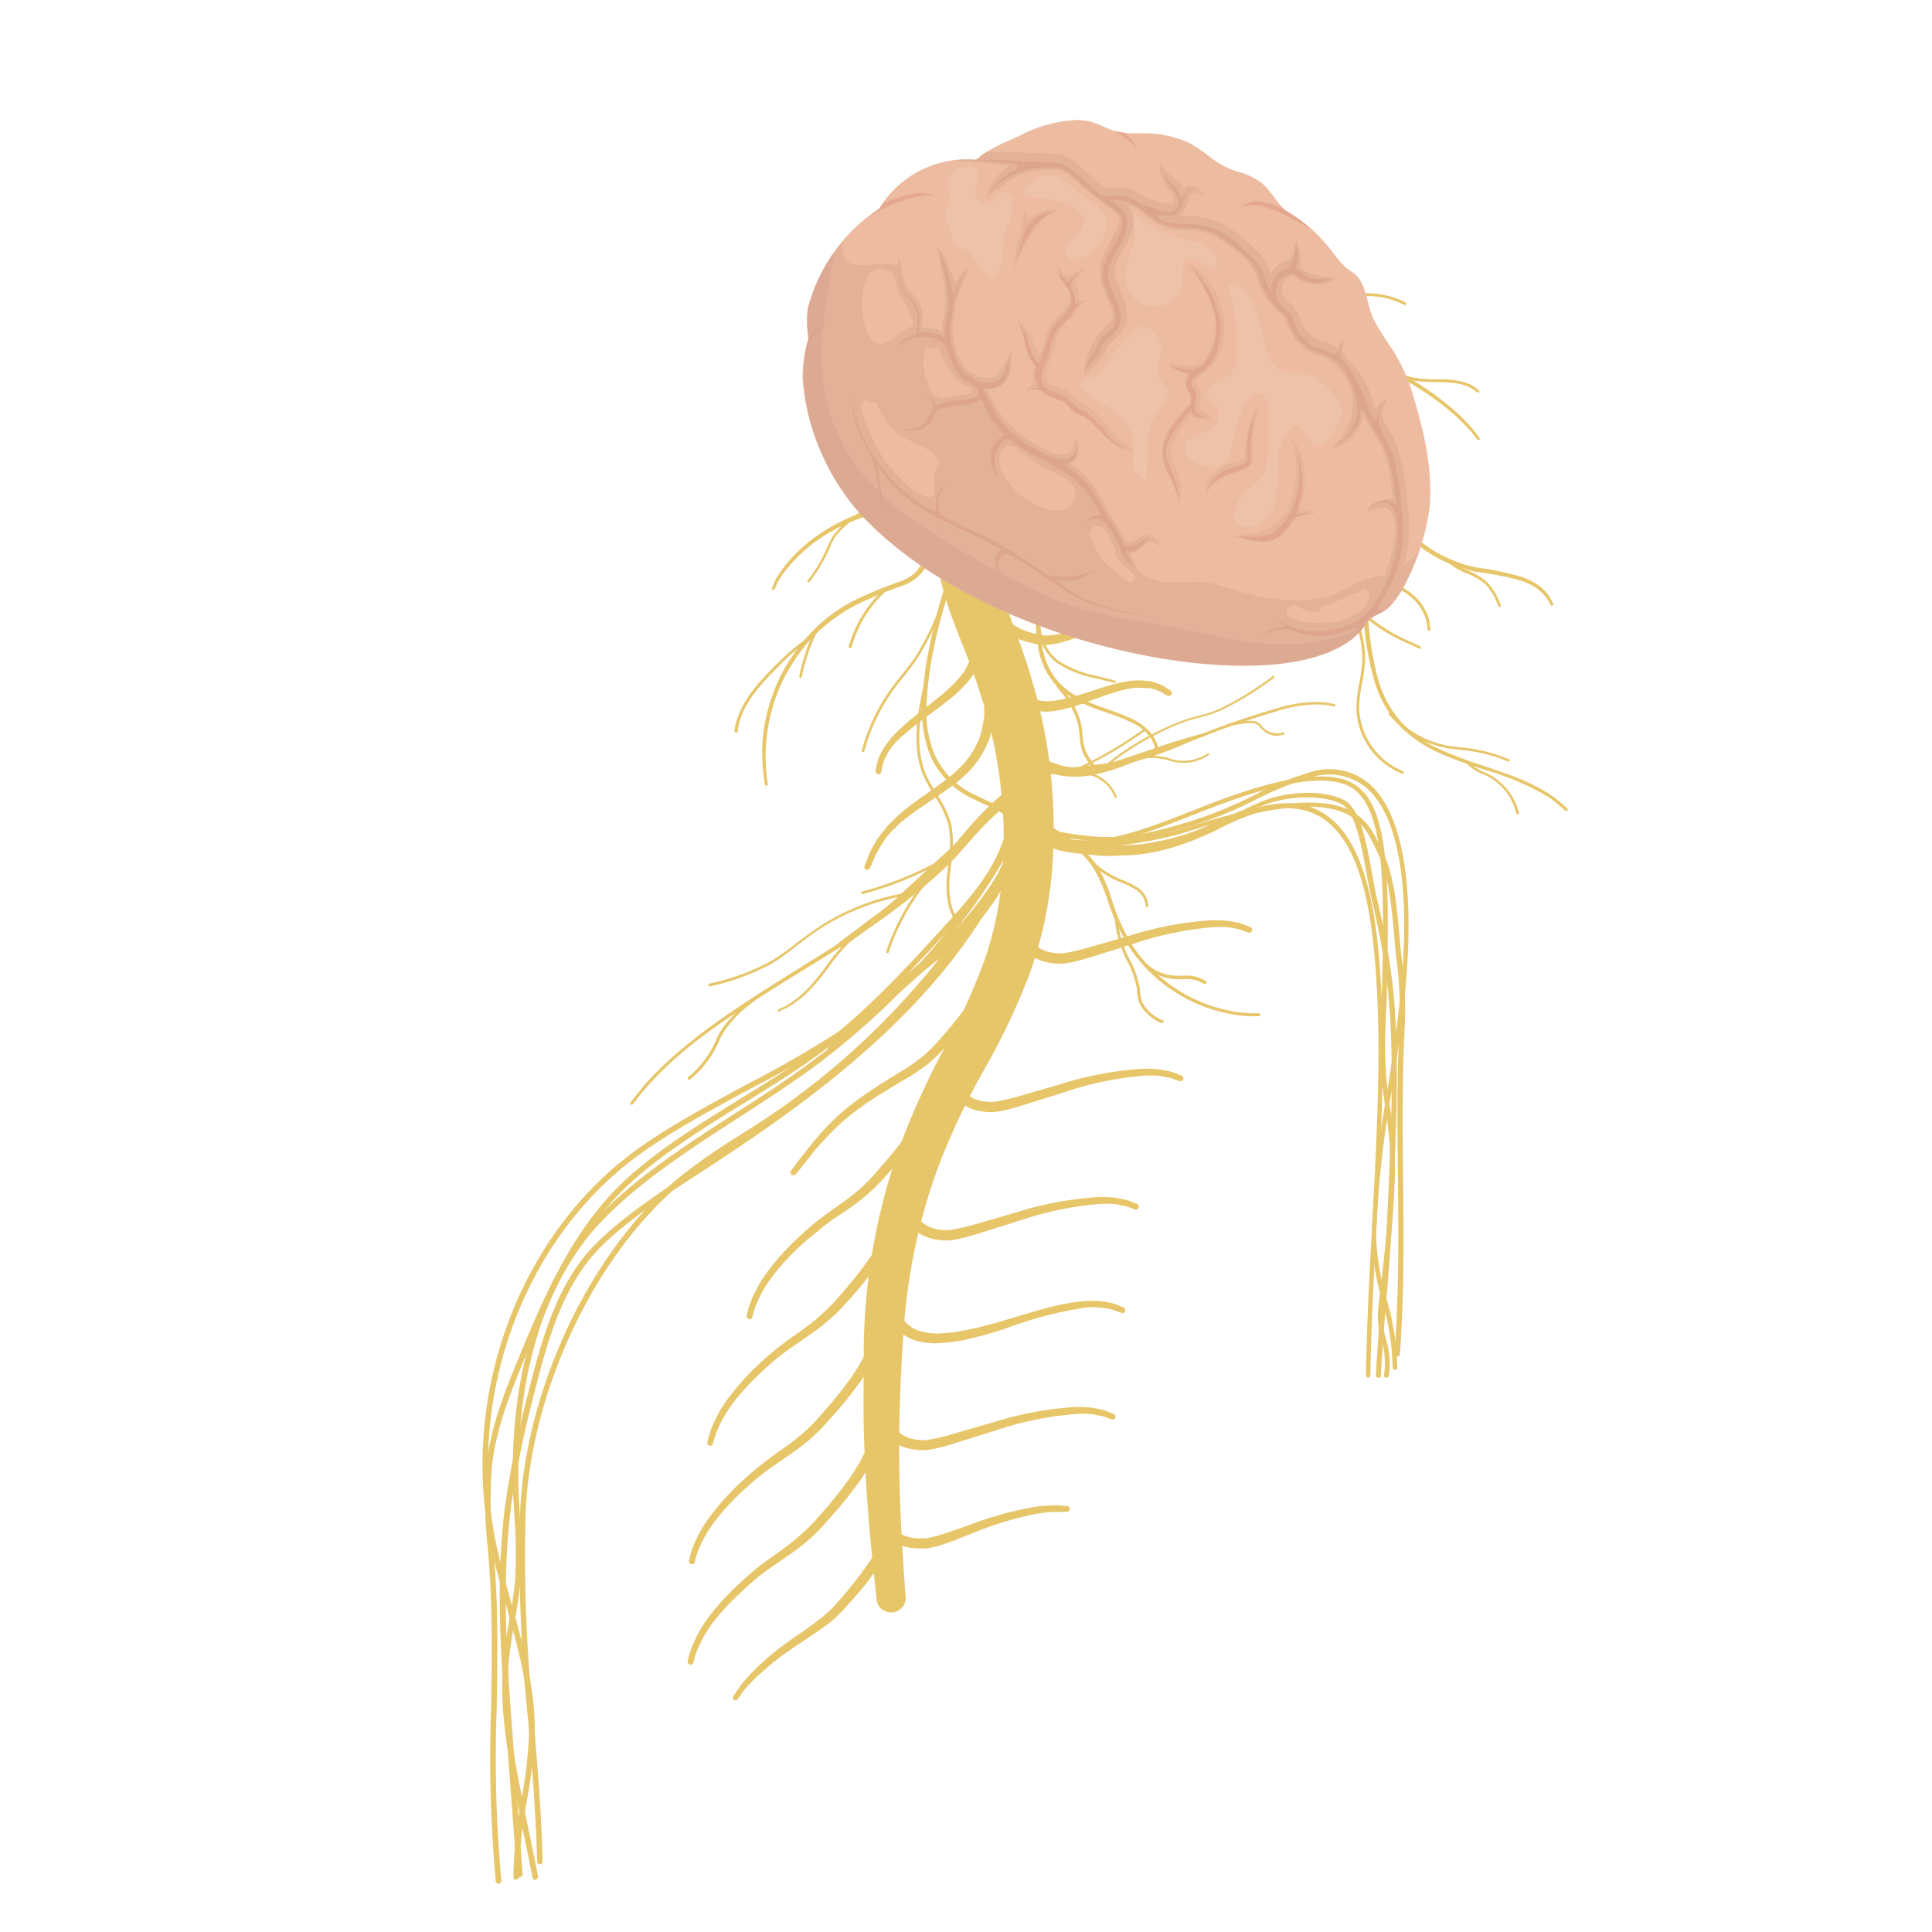 <?xml version="1.0" encoding="UTF-8"?> <svg xmlns="http://www.w3.org/2000/svg" viewBox="0 0 200 200"> <defs> <style>.cls-1{isolation:isolate;}.cls-2{fill:#e7c569;}.cls-3{fill:#edbba0;}.cls-4{fill:#de957e;}.cls-4,.cls-8{opacity:0.5;}.cls-5,.cls-7,.cls-8{fill:#d6a38d;mix-blend-mode:multiply;}.cls-5,.cls-6{opacity:0.3;}.cls-6{fill:#f2d2be;mix-blend-mode:screen;}.cls-7{opacity:0.4;}</style> </defs> <title>4Монтажная область 1</title> <g class="cls-1"> <g id="Слой_1" data-name="Слой 1"> <g id="_2" data-name="2"> <g id="_1" data-name="1"> <path class="cls-2" d="M102.6,54.63s0,.11,0,.33,0,.58,0,.83a14.76,14.76,0,0,0,.37,3,38,38,0,0,0,1.58,5q.57,1.59,1.23,3.36c.19.58.39,1.17.6,1.78s.39,1.34.6,2a53.77,53.77,0,0,1,1.93,19.15,41.69,41.69,0,0,1-2.33,10.74,71.1,71.1,0,0,1-4.75,10,73.52,73.52,0,0,0-4.48,9.39,58.58,58.58,0,0,0-2.76,9.61,64.09,64.09,0,0,0-1.13,9.34c-.21,3-.32,5.92-.36,8.58-.08,5.32.14,9.75.33,12.87s.34,4.9.34,4.9a1.53,1.53,0,0,1-3,.29l-.52-4.93c-.31-3.15-.71-7.67-.83-13.12-.06-2.72,0-5.67,0-8.79a64.09,64.09,0,0,1,3.74-20.3,77.68,77.68,0,0,1,4.53-10,67.22,67.22,0,0,0,4.28-9.41,37,37,0,0,0,1.86-9.52A48.44,48.44,0,0,0,101.7,72.5l-.56-1.76c-.22-.61-.43-1.2-.63-1.78-.44-1.11-.85-2.17-1.24-3.16a43.55,43.55,0,0,1-1.9-5.74,19.53,19.53,0,0,1-.59-4.23,9.09,9.09,0,0,1,0-1.08v-.33a2.91,2.91,0,1,1,5.82.15Z"></path> <path class="cls-2" d="M103.91,62.84s.06.29.17.62a2.54,2.54,0,0,0,.83,1.21,6.66,6.66,0,0,0,2.16.91,4.19,4.19,0,0,0,1.29.21,6.83,6.83,0,0,0,1.37-.19c1.87-.45,3.73-1.32,5.29-1.52a4.72,4.72,0,0,1,1.94.09,4.53,4.53,0,0,1,.52.21l.18.09a.3.3,0,0,1-.24.55l-.06,0-.15-.06a2.91,2.91,0,0,0-.42-.16,4.1,4.1,0,0,0-1.66,0c-1.42.22-3.2,1.13-5.19,1.69a6.69,6.69,0,0,1-1.57.26,4.61,4.61,0,0,1-1.56-.19,7.79,7.79,0,0,1-2.55-1A3.66,3.66,0,0,1,103,63.85a6.25,6.25,0,0,1-.22-.7.57.57,0,0,1,.4-.71A.58.58,0,0,1,103.91,62.84Z"></path> <path class="cls-2" d="M105.41,71s.17.21.48.56a3.15,3.15,0,0,0,.25.28l.3.19c.11.06.21.15.34.22l.46.16a4.17,4.17,0,0,0,1.12.18,9.39,9.39,0,0,0,1.34-.14,25.41,25.41,0,0,0,3-.81c1-.34,2-.67,3-.91a13.37,13.37,0,0,1,1.47-.26,6.2,6.2,0,0,1,1.36,0l.6.06a4.26,4.26,0,0,1,.54.17,2.73,2.73,0,0,1,.82.35l.67.43a.3.3,0,0,1-.32.51l-.06,0-.59-.35a2.3,2.3,0,0,0-.72-.28,4.28,4.28,0,0,0-.46-.13l-.54,0a5.62,5.62,0,0,0-1.21,0,12.46,12.46,0,0,0-1.37.29c-.94.26-1.93.62-2.94,1a24.33,24.33,0,0,1-3,.94,10.09,10.09,0,0,1-1.52.21,5.49,5.49,0,0,1-1.43-.18l-.63-.2a5.34,5.34,0,0,1-.53-.33l-.47-.31a3.45,3.45,0,0,1-.27-.29l-.5-.54a.58.58,0,0,1,.86-.79Z"></path> <path class="cls-2" d="M107.35,78.15l.69.38a8.25,8.25,0,0,0,1.81.7,7,7,0,0,0,1.28.2,9.13,9.13,0,0,0,1.47,0,18.73,18.73,0,0,0,3.2-.72c2.17-.69,4.34-1.49,6-2s2.77-.79,2.77-.79a.15.15,0,0,1,.19.11.16.16,0,0,1-.11.19s-1.09.32-2.71.91-3.72,1.46-5.89,2.26a19.15,19.15,0,0,1-3.33.91,10,10,0,0,1-1.62.1,8.4,8.4,0,0,1-1.47-.15,9,9,0,0,1-2.1-.71l-.7-.35a.57.57,0,0,1-.27-.77.58.58,0,0,1,.78-.27Z"></path> <path class="cls-2" d="M108.07,85.28l.08.24a2.08,2.08,0,0,0,.26.46A3.39,3.39,0,0,0,110.27,87a18.84,18.84,0,0,0,3.45.43,24.88,24.88,0,0,0,4,0,25.49,25.49,0,0,0,7.32-1.93c1.92-.81,3.16-1.46,3.16-1.46a.31.31,0,0,1,.41.13.3.3,0,0,1-.12.41s-1.24.69-3.18,1.56a26.4,26.4,0,0,1-7.49,2.18,25.92,25.92,0,0,1-4.19.16,19.72,19.72,0,0,1-3.68-.38,4.52,4.52,0,0,1-2.48-1.41,3.37,3.37,0,0,1-.45-.78l-.09-.23a.59.59,0,0,1,1.1-.4Z"></path> <path class="cls-2" d="M106.37,96.62l.09.27a2.43,2.43,0,0,0,.29.52,3.38,3.38,0,0,0,2.07,1.19,4,4,0,0,0,1.7,0,16.38,16.38,0,0,0,2-.47l4.42-1.27a35.26,35.26,0,0,1,8.54-1.6,14.05,14.05,0,0,1,1.65.07,11.9,11.9,0,0,1,1.26.24c.68.25,1.06.41,1.06.41a.29.29,0,0,1,.16.39.3.3,0,0,1-.38.17l-1-.36c-.32-.05-.71-.15-1.16-.19a11.24,11.24,0,0,0-1.56,0,34.6,34.6,0,0,0-8.31,1.75l-4.39,1.38c-.7.2-1.45.42-2.11.54a5.36,5.36,0,0,1-2.07,0,4.48,4.48,0,0,1-2.77-1.55,3.58,3.58,0,0,1-.49-.85l-.09-.26a.58.58,0,1,1,1.09-.39Z"></path> <path class="cls-2" d="M99.23,112l.09.26a2,2,0,0,0,.3.53,3.35,3.35,0,0,0,2.06,1.19,4.22,4.22,0,0,0,1.7,0,18.47,18.47,0,0,0,2-.47l4.42-1.28a35.21,35.21,0,0,1,8.54-1.59,10.74,10.74,0,0,1,1.65.07,11.9,11.9,0,0,1,1.26.24c.68.24,1.06.4,1.06.4a.31.31,0,0,1,.17.4.32.32,0,0,1-.39.17l-1-.36c-.32,0-.71-.15-1.16-.2a13.19,13.19,0,0,0-1.56,0,34.22,34.22,0,0,0-8.31,1.75l-4.39,1.37a18.19,18.19,0,0,1-2.11.54,5.17,5.17,0,0,1-2.07,0,4.53,4.53,0,0,1-2.77-1.55,3.58,3.58,0,0,1-.49-.85l-.09-.26a.59.59,0,0,1,.35-.75.58.58,0,0,1,.74.35Z"></path> <path class="cls-2" d="M94.62,125.28l.09.27a2.18,2.18,0,0,0,.3.53,3.35,3.35,0,0,0,2.06,1.18,4.21,4.21,0,0,0,1.7,0c.67-.11,1.28-.28,2-.47l4.42-1.28a35.21,35.21,0,0,1,8.54-1.59,12.27,12.27,0,0,1,1.65.06c.49.06.91.18,1.26.24.68.25,1.06.41,1.06.41a.31.31,0,0,1,.17.4.32.32,0,0,1-.39.17l-1-.37c-.32,0-.71-.15-1.16-.19a11.24,11.24,0,0,0-1.56,0,34.6,34.6,0,0,0-8.31,1.75l-4.39,1.38c-.7.2-1.45.42-2.11.54a5.36,5.36,0,0,1-2.07,0,4.48,4.48,0,0,1-2.77-1.55,3.75,3.75,0,0,1-.49-.84c-.06-.17-.09-.27-.09-.27a.58.58,0,1,1,1.09-.39Z"></path> <path class="cls-2" d="M93.27,136a2.16,2.16,0,0,1,.09.27,2.57,2.57,0,0,0,.3.51,3.57,3.57,0,0,0,2.11,1.14,6.14,6.14,0,0,0,1.74.1,16.08,16.08,0,0,0,2-.23,42.09,42.09,0,0,0,4.4-1.09c3-.89,6-1.88,8.42-2a9.08,9.08,0,0,1,1.66,0,9.8,9.8,0,0,1,1.26.24c.68.24,1.06.41,1.06.41a.3.3,0,0,1-.24.56s-.38-.15-1-.36a10.8,10.8,0,0,0-1.16-.19,8.93,8.93,0,0,0-1.54,0,40.6,40.6,0,0,0-8.21,2.15,41.07,41.07,0,0,1-4.48,1.23,18.16,18.16,0,0,1-2.15.28,6.81,6.81,0,0,1-2-.08,4.63,4.63,0,0,1-2.79-1.47,3.52,3.52,0,0,1-.5-.85l-.1-.27a.59.59,0,0,1,.35-.74.58.58,0,0,1,.75.35Z"></path> <path class="cls-2" d="M92.21,147l.09.27a2.33,2.33,0,0,0,.3.52A3.3,3.3,0,0,0,94.67,149a4.16,4.16,0,0,0,1.69,0c.67-.11,1.29-.28,2-.47l4.41-1.28a35.74,35.74,0,0,1,8.55-1.6,13.87,13.87,0,0,1,1.64.07c.49.06.92.18,1.27.24.68.25,1.06.41,1.06.41a.3.3,0,0,1,.16.4.29.29,0,0,1-.38.16c-.06,0-.4-.14-1-.36-.33,0-.71-.15-1.17-.19a11.09,11.09,0,0,0-1.55,0A34.6,34.6,0,0,0,103,148.1l-4.4,1.38c-.69.2-1.44.42-2.1.54a5.36,5.36,0,0,1-2.07,0,4.43,4.43,0,0,1-2.77-1.55,3.4,3.4,0,0,1-.49-.84l-.1-.27a.58.58,0,0,1,.35-.74.59.59,0,0,1,.75.35Z"></path> <path class="cls-2" d="M91.86,157.18l.07.22a1.74,1.74,0,0,0,.23.45A3,3,0,0,0,93.73,159a3.87,3.87,0,0,0,1.36.25,2.44,2.44,0,0,0,.38,0h.16l.22,0a6.36,6.36,0,0,0,.83-.18c1.12-.28,2.34-.74,3.56-1.17a36.21,36.21,0,0,1,6.91-1.91,15.11,15.11,0,0,1,2.39-.15l.92.06a.3.3,0,0,1,.28.32.31.31,0,0,1-.31.29l-.89,0a14.9,14.9,0,0,0-2.28.2,35.66,35.66,0,0,0-6.71,2.06c-1.21.46-2.4,1-3.62,1.31-.32.08-.63.16-.91.21l-.21,0-.26,0a3.7,3.7,0,0,1-.47,0,5.24,5.24,0,0,1-1.71-.27,4.11,4.11,0,0,1-2.16-1.54,3.25,3.25,0,0,1-.37-.71l-.08-.22a.58.58,0,1,1,1.09-.39Z"></path> <path class="cls-2" d="M101.29,64.57l.22.8a3.32,3.32,0,0,1,.17,1,4.21,4.21,0,0,1-.07,1.4,5.63,5.63,0,0,1-.19.76l-.34.76a8,8,0,0,1-1,1.42A12,12,0,0,1,98.78,72c-.45.41-1,.76-1.43,1.14-1,.73-1.95,1.42-2.82,2.12-.44.35-.84.7-1.21,1a8.89,8.89,0,0,0-.94,1,4.24,4.24,0,0,0-.63,1,3,3,0,0,0-.34.82l-.18.76,0,.07a.3.3,0,0,1-.36.22.3.3,0,0,1-.23-.35L90.8,79a3.8,3.8,0,0,1,.35-.94,5.56,5.56,0,0,1,.67-1.11,10,10,0,0,1,1-1.15c.38-.37.79-.76,1.23-1.13.87-.74,1.84-1.47,2.78-2.21.45-.38.94-.74,1.35-1.15a10,10,0,0,0,1.16-1.2,5.59,5.59,0,0,0,.83-1.26c.1-.21.19-.42.27-.62a4.76,4.76,0,0,0,.13-.61,3.14,3.14,0,0,0,0-1,2.27,2.27,0,0,0-.17-.86l-.24-.79a.58.58,0,0,1,.38-.73.59.59,0,0,1,.73.39Z"></path> <path class="cls-2" d="M102.86,70.77s0,.37.07,1c0,.33.06.72.06,1.19s-.08,1-.12,1.64a17.33,17.33,0,0,1-.45,1.87A9.81,9.81,0,0,1,100,80.16l-.86.76-.92.69c-1.25.89-2.52,1.69-3.64,2.5A18.62,18.62,0,0,0,93,85.38l-.66.63-.55.65A9.12,9.12,0,0,0,91,87.89a5.13,5.13,0,0,0-.52,1l-.4.93a.32.32,0,0,1-.42.2.31.31,0,0,1-.16-.39s.14-.36.4-1a4.93,4.93,0,0,1,.53-1.1,9.62,9.62,0,0,1,.87-1.32c.19-.22.38-.46.57-.71l.68-.68a19.43,19.43,0,0,1,1.57-1.36c1.14-.86,2.4-1.69,3.59-2.58l.86-.68.8-.73a9,9,0,0,0,1.28-1.61,8.14,8.14,0,0,0,.83-1.71c.16-.59.27-1.16.36-1.68s0-1,.07-1.43-.06-.85-.08-1.18l-.1-1a.59.59,0,0,1,.53-.63.58.58,0,0,1,.63.53Z"></path> <path class="cls-2" d="M105.57,82.23l-.83.63a25.78,25.78,0,0,0-2,1.75c-.81.77-1.7,1.72-2.62,2.78-.47.54-.95,1.1-1.47,1.65S97.52,90.11,97,90.61a69.21,69.21,0,0,1-6.58,5.16L87.3,98a.31.31,0,0,1-.43-.07.31.31,0,0,1,.07-.42l3-2.26A66.22,66.22,0,0,0,96.36,90c.55-.52,1.1-1,1.58-1.56s1-1.1,1.4-1.65c.91-1.09,1.8-2.1,2.63-2.91A27.6,27.6,0,0,1,104,82l.81-.65a.58.58,0,1,1,.73.91Z"></path> <path class="cls-2" d="M105.48,88.05s-.13.41-.42,1.18a21.81,21.81,0,0,1-1.46,3,21,21,0,0,1-2.81,3.74,39.63,39.63,0,0,1-3.92,3.56c-1.41,1.11-2.74,2.24-4.07,3.3a40.92,40.92,0,0,0-3.53,2.85c-1,.9-1.72,1.71-2.25,2.28l-.83.89a.3.3,0,1,1-.46-.4l.82-.92c.52-.58,1.27-1.41,2.24-2.36a42.3,42.3,0,0,1,3.52-3c1.26-1,2.62-2.26,4-3.38a35.57,35.57,0,0,0,3.76-3.55A19.48,19.48,0,0,0,104,88.82c.26-.7.38-1.14.38-1.14a.58.58,0,0,1,1.12.33Z"></path> <path class="cls-2" d="M103.69,100a9.56,9.56,0,0,1-.53,1.27,19.19,19.19,0,0,1-1.87,3,41.75,41.75,0,0,1-3.16,3.82,18.24,18.24,0,0,1-2,2,20.41,20.41,0,0,1-2.42,1.62c-1.66,1-3.28,1.94-4.72,3a22.06,22.06,0,0,0-3.58,3.21c-1,1-1.7,2-2.22,2.63l-.8,1a.32.32,0,0,1-.43.06.31.31,0,0,1-.06-.43l.79-1.06c.51-.66,1.24-1.62,2.2-2.71a23.23,23.23,0,0,1,3.64-3.38c1.45-1.08,3.09-2.11,4.72-3.1a20.19,20.19,0,0,0,2.29-1.59,17,17,0,0,0,1.89-1.91,44.28,44.28,0,0,0,3-3.77,19,19,0,0,0,1.71-2.89,9.25,9.25,0,0,0,.46-1.17.58.58,0,1,1,1.11.32Z"></path> <path class="cls-2" d="M97.17,113.7a8.3,8.3,0,0,1-.51,1.25,20,20,0,0,1-1.83,3,42.1,42.1,0,0,1-3.11,3.76,19.26,19.26,0,0,1-2,2,25.09,25.09,0,0,1-2.28,1.71c-.78.53-1.55,1-2.28,1.61s-1.41,1.13-2.06,1.72a24.49,24.49,0,0,0-3.21,3.48,12.73,12.73,0,0,0-1.63,2.88,7.68,7.68,0,0,0-.36,1.2.31.31,0,0,1-.36.24.3.3,0,0,1-.24-.35,8,8,0,0,1,.36-1.31,13.63,13.63,0,0,1,1.66-3.07,25.65,25.65,0,0,1,3.25-3.65c.65-.61,1.33-1.22,2.08-1.81s1.52-1.13,2.28-1.67a26.32,26.32,0,0,0,2.18-1.69A18.42,18.42,0,0,0,91,121a42.6,42.6,0,0,0,3-3.72,19.22,19.22,0,0,0,1.68-2.85,8.63,8.63,0,0,0,.44-1.15.58.58,0,0,1,1.12.32Z"></path> <path class="cls-2" d="M93.06,126.87a10.13,10.13,0,0,1-.52,1.25,19.16,19.16,0,0,1-1.83,3,45.14,45.14,0,0,1-3.11,3.76,19.14,19.14,0,0,1-2,1.95c-.73.62-1.51,1.17-2.29,1.71s-1.55,1.05-2.28,1.6-1.41,1.14-2,1.72a24.64,24.64,0,0,0-3.22,3.49,13.13,13.13,0,0,0-1.63,2.88,9.62,9.62,0,0,0-.36,1.19.3.3,0,1,1-.6-.1,10.27,10.27,0,0,1,.37-1.31,13.24,13.24,0,0,1,1.66-3.07,24.93,24.93,0,0,1,3.24-3.65,26.46,26.46,0,0,1,2.08-1.81c.74-.58,1.52-1.13,2.28-1.67A23.35,23.35,0,0,0,85,136.11a19.62,19.62,0,0,0,1.86-1.9,44.32,44.32,0,0,0,3-3.73,18.72,18.72,0,0,0,1.68-2.84,9.57,9.57,0,0,0,.45-1.16.58.58,0,0,1,.72-.39.58.58,0,0,1,.39.72Z"></path> <path class="cls-2" d="M91.2,139.07a10,10,0,0,1-.51,1.25,20.16,20.16,0,0,1-1.84,3,43.66,43.66,0,0,1-3.1,3.76,20.33,20.33,0,0,1-2,2,26.7,26.7,0,0,1-2.29,1.71c-.78.53-1.55,1.05-2.27,1.61a25,25,0,0,0-2.06,1.72,24.49,24.49,0,0,0-3.21,3.48,12.55,12.55,0,0,0-1.63,2.89,7.43,7.43,0,0,0-.36,1.19.31.31,0,0,1-.36.24.32.32,0,0,1-.25-.35,10.82,10.82,0,0,1,.37-1.31,13.63,13.63,0,0,1,1.66-3.07,25.53,25.53,0,0,1,3.24-3.65c.65-.61,1.34-1.22,2.08-1.81S80.21,150.55,81,150a23.35,23.35,0,0,0,2.18-1.69,18.52,18.52,0,0,0,1.86-1.9,42.34,42.34,0,0,0,3-3.72,18.37,18.37,0,0,0,1.68-2.85,9.89,9.89,0,0,0,.45-1.15.58.58,0,1,1,1.12.32Z"></path> <path class="cls-2" d="M91,149.54a8.85,8.85,0,0,1-.51,1.25,19.16,19.16,0,0,1-1.83,3,45.14,45.14,0,0,1-3.11,3.76,18.3,18.3,0,0,1-2,2c-.72.61-1.5,1.17-2.28,1.71s-1.55,1.05-2.28,1.6-1.41,1.14-2,1.72A24.64,24.64,0,0,0,73.78,168a13.13,13.13,0,0,0-1.63,2.88,9.62,9.62,0,0,0-.36,1.19.3.3,0,1,1-.6-.1,8.54,8.54,0,0,1,.37-1.31,13.24,13.24,0,0,1,1.66-3.07A24.93,24.93,0,0,1,76.46,164a26.46,26.46,0,0,1,2.08-1.81c.74-.58,1.52-1.13,2.28-1.67A26.81,26.81,0,0,0,83,158.78a19.62,19.62,0,0,0,1.86-1.9,44.32,44.32,0,0,0,3-3.73,18.72,18.72,0,0,0,1.68-2.84,9.57,9.57,0,0,0,.45-1.16.58.58,0,0,1,1.11.33Z"></path> <path class="cls-2" d="M93,158.37l-.1.26a8.07,8.07,0,0,1-.3.75,18.55,18.55,0,0,1-1.42,2.46A36.38,36.38,0,0,1,88.78,165c-.47.55-1,1.1-1.48,1.65-.25.28-.54.56-.81.82s-.62.52-.92.75c-1.25.93-2.54,1.72-3.7,2.53a28.47,28.47,0,0,0-3,2.36A16.22,16.22,0,0,0,77,175l-.59.83A.31.31,0,0,1,76,176a.3.3,0,0,1-.08-.42l.6-.88a15.8,15.8,0,0,1,1.86-2.1,27.66,27.66,0,0,1,3-2.5c1.16-.84,2.44-1.67,3.6-2.59.3-.23.57-.46.83-.7s.51-.51.76-.79c.49-.56,1-1.11,1.41-1.66a33.66,33.66,0,0,0,2.27-3.07,16.58,16.58,0,0,0,1.27-2.33,5.25,5.25,0,0,0,.26-.68l.09-.26a.58.58,0,1,1,1.1.38Z"></path> <path class="cls-2" d="M96,56.44a2.18,2.18,0,0,1,.11.38,2.49,2.49,0,0,1,0,1.17,3.64,3.64,0,0,1-.86,1.5,4.86,4.86,0,0,1-1.85,1.15,43.22,43.22,0,0,0-4.81,2,17.33,17.33,0,0,0-2.45,1.55,15.7,15.7,0,0,0-2.21,2,16.12,16.12,0,0,0-1.82,2.38,15.92,15.92,0,0,0-1.38,2.56,18.11,18.11,0,0,0-1.34,5,17.66,17.66,0,0,0-.07,3.65,13.09,13.09,0,0,0,.17,1.38.16.16,0,0,1-.12.18.16.16,0,0,1-.18-.12s-.1-.51-.19-1.41a18.71,18.71,0,0,1,0-3.72A18.47,18.47,0,0,1,80.34,71a15.45,15.45,0,0,1,1.39-2.63,16.77,16.77,0,0,1,1.84-2.46,15.92,15.92,0,0,1,2.25-2.1,16.64,16.64,0,0,1,2.51-1.61,43.52,43.52,0,0,1,4.83-2,4.24,4.24,0,0,0,1.65-1,3,3,0,0,0,.72-1.27,2,2,0,0,0,0-.89,2,2,0,0,0-.1-.32.29.29,0,0,1,.18-.37A.29.29,0,0,1,96,56.44Z"></path> <path class="cls-2" d="M99.6,57.43s-.4,1-1,2.69a53.78,53.78,0,0,0-2,7.3,34.91,34.91,0,0,0-.65,5,12.08,12.08,0,0,0,.7,5.45,8.32,8.32,0,0,0,3.92,4.24,43.73,43.73,0,0,0,5.73,2.41,17,17,0,0,1,5.49,3.08A10.64,10.64,0,0,1,113.79,90,18.1,18.1,0,0,1,115,92.82a21.14,21.14,0,0,0,2.27,5.12,15.81,15.81,0,0,0,10.19,6.72,12.53,12.53,0,0,0,2.09.23h.74c.1,0,.17.08.16.16a.15.15,0,0,1-.15.15h-.76a12.09,12.09,0,0,1-2.14-.23,16.13,16.13,0,0,1-10.44-6.83A21.66,21.66,0,0,1,114.6,93a17.56,17.56,0,0,0-1.17-2.72,9.64,9.64,0,0,0-1.86-2.33,16.59,16.59,0,0,0-5.37-3,45.16,45.16,0,0,1-5.8-2.41,8.82,8.82,0,0,1-4.15-4.46,12.81,12.81,0,0,1-.76-5.67,34.53,34.53,0,0,1,.65-5.06,54.41,54.41,0,0,1,1.92-7.39c.6-1.74,1-2.71,1-2.71a.29.29,0,0,1,.39-.17.29.29,0,0,1,.15.38Z"></path> <path class="cls-2" d="M122.13,44.62h.69a13.4,13.4,0,0,1,2,.16,18.13,18.13,0,0,1,3,.76,21.84,21.84,0,0,1,3.62,1.62,26.26,26.26,0,0,1,3.9,2.61,17.9,17.9,0,0,1,3.62,3.82,15,15,0,0,1,2,5.24c.37,1.87.53,3.79.72,5.7a32.52,32.52,0,0,0,.93,5.61,11.33,11.33,0,0,0,2.57,4.74,12.89,12.89,0,0,0,4.21,2.84,46,46,0,0,0,4.34,1.61c1.36.46,2.62.89,3.7,1.34a18.43,18.43,0,0,1,2.72,1.38,11.84,11.84,0,0,1,1.58,1.18l.52.47a.15.15,0,0,1,0,.22.15.15,0,0,1-.21,0l-.52-.46a11.46,11.46,0,0,0-1.55-1.15,28.72,28.72,0,0,0-6.36-2.65c-1.37-.46-2.86-.93-4.38-1.61a13.42,13.42,0,0,1-4.34-2.91,11.76,11.76,0,0,1-2.69-4.9,32,32,0,0,1-1-5.67c-.2-1.91-.37-3.82-.74-5.66a14.45,14.45,0,0,0-1.93-5.08A17.28,17.28,0,0,0,135,50.18a24.72,24.72,0,0,0-3.83-2.55,21.46,21.46,0,0,0-3.54-1.56,17,17,0,0,0-2.89-.73,14.14,14.14,0,0,0-1.9-.14h-.69a.29.29,0,1,1,0-.58Z"></path> <path class="cls-2" d="M128.27,37.52a32.09,32.09,0,0,0,4.28.07,38.11,38.11,0,0,0,4.37-.46c.79-.13,1.61-.33,2.49-.41a5.21,5.21,0,0,1,2.61.46,28.87,28.87,0,0,1,4.53,2.36,30.79,30.79,0,0,1,3.61,2.61,19,19,0,0,1,2.25,2.21c.26.28.42.54.55.7l.19.25a.16.16,0,0,1,0,.22.16.16,0,0,1-.21,0l-.19-.26c-.13-.15-.29-.4-.54-.67a18.86,18.86,0,0,0-2.23-2.15,30.45,30.45,0,0,0-3.59-2.55,30,30,0,0,0-4.49-2.28,4.81,4.81,0,0,0-2.41-.4c-.82.08-1.63.29-2.44.42a36.29,36.29,0,0,1-4.43.52c-1.3.07-2.39.06-3.15,0l-1.2,0a.3.3,0,0,1,0-.59Z"></path> <path class="cls-2" d="M140.79,45s.08.45.23,1.22a19.59,19.59,0,0,0,1,3.05,17.17,17.17,0,0,0,1,1.92,15,15,0,0,0,1.32,2A16.11,16.11,0,0,0,146,55.12a16.62,16.62,0,0,0,2.06,1.66A14.58,14.58,0,0,0,150.4,58a13.25,13.25,0,0,0,2.45.75,30.47,30.47,0,0,1,4.54.93,7.26,7.26,0,0,1,1.7.8,4.9,4.9,0,0,1,1.1,1,6.86,6.86,0,0,1,.65,1.11s-.29.12-.29.12a4.51,4.51,0,0,0-.6-1,4.79,4.79,0,0,0-1-.89,6.67,6.67,0,0,0-1.63-.75,30.92,30.92,0,0,0-4.51-.87,14,14,0,0,1-2.53-.75,14.27,14.27,0,0,1-2.42-1.26,16.07,16.07,0,0,1-2.14-1.69,17.05,17.05,0,0,1-1.78-2,16.74,16.74,0,0,1-1.38-2,15.25,15.25,0,0,1-1-2,19,19,0,0,1-1.06-3.15l-.24-1.22a.29.29,0,0,1,.57-.11Z"></path> <path class="cls-2" d="M92.81,52.8l-.67.1a4.92,4.92,0,0,0-.76.12c-.29.07-.61.12-1,.22a18.09,18.09,0,0,0-4.91,2.13,15.7,15.7,0,0,0-4,3.51,8.16,8.16,0,0,0-1,1.48l-.26.61a.15.15,0,0,1-.21.09.15.15,0,0,1-.08-.19l.26-.65a9.44,9.44,0,0,1,1-1.55A16.13,16.13,0,0,1,85.27,55a19.17,19.17,0,0,1,2.59-1.39c.42-.2.85-.36,1.26-.51s.8-.25,1.15-.37.71-.17,1-.25.56-.11.78-.14l.67-.1a.29.29,0,1,1,.09.57Z"></path> <path class="cls-2" d="M110,55.51l-.46,1.17c-.28.74-.68,1.8-1.07,3.09a18.8,18.8,0,0,0-.52,2.12,14.22,14.22,0,0,0-.26,2.39,14.05,14.05,0,0,0,.19,2.59,7.7,7.7,0,0,0,.83,2.49,6.35,6.35,0,0,0,1.7,2,6,6,0,0,0,1.08.72,8.66,8.66,0,0,0,1.14.57c.77.34,1.56.6,2.29.87a19,19,0,0,1,2.07.81,5.65,5.65,0,0,1,.88.47,3.74,3.74,0,0,1,.73.54,4.1,4.1,0,0,1,.94,1.15,3.84,3.84,0,0,1,.34.89l.11.32a.17.17,0,0,1-.1.2.15.15,0,0,1-.19-.1l-.12-.34a4.16,4.16,0,0,0-.32-.82,3.69,3.69,0,0,0-.88-1.05,3.06,3.06,0,0,0-.69-.5,4.52,4.52,0,0,0-.85-.44,20.29,20.29,0,0,0-2-.79c-.74-.25-1.53-.5-2.32-.85a8.16,8.16,0,0,1-1.19-.58,6.35,6.35,0,0,1-1.14-.74,6.94,6.94,0,0,1-1.83-2.09,8.1,8.1,0,0,1-.9-2.64,14.18,14.18,0,0,1-.22-2.64,17.63,17.63,0,0,1,.75-4.68c.38-1.32.78-2.4,1.06-3.15l.44-1.17a.3.3,0,0,1,.38-.17.3.3,0,0,1,.17.38Z"></path> <path class="cls-2" d="M131.54,50.86l.06.26c0,.17.09.41.17.7a9.36,9.36,0,0,0,1.07,2.36,9.75,9.75,0,0,0,2.47,2.68,8.53,8.53,0,0,0,1.8,1c.65.25,1.34.48,2,.68,1.41.42,2.84.81,4.13,1.32a17.2,17.2,0,0,1,1.83.86l.79.51.67.57a5.16,5.16,0,0,1,.95,1.23,4.62,4.62,0,0,1,.45,1.11c.11.65.14,1,.14,1a.15.15,0,1,1-.3,0s0-.38-.15-1a5,5,0,0,0-.43-1,4.78,4.78,0,0,0-.9-1.14l-.64-.53-.77-.48a14.67,14.67,0,0,0-1.78-.81c-1.28-.49-2.69-.86-4.11-1.26-.71-.2-1.42-.42-2.12-.69a8.55,8.55,0,0,1-1.9-1.05,10.26,10.26,0,0,1-2.64-2.79A9.79,9.79,0,0,1,131.23,52a7.4,7.4,0,0,1-.2-.75L131,51a.29.29,0,0,1,.56-.12Z"></path> <path class="cls-2" d="M99.33,95.73a.16.16,0,0,1-.11,0c-1-1.12-1.39-2.81-1.18-5.17l.12-1.07a11.34,11.34,0,0,0,0-4.19,10.91,10.91,0,0,0-1.43-2.93,17.25,17.25,0,0,1-1.07-1.93c-1.45-3.2-.6-7.06.16-10.46l.16-.73a.14.14,0,0,1,.17-.11.15.15,0,0,1,.11.18l-.16.72c-.74,3.36-1.59,7.17-.18,10.28a19.59,19.59,0,0,0,1.06,1.9,11.46,11.46,0,0,1,1.47,3,11.73,11.73,0,0,1,0,4.3l-.12,1.07c-.2,2.27.16,3.89,1.11,4.95a.14.14,0,0,1,0,.2A.13.13,0,0,1,99.33,95.73Z"></path> <path class="cls-2" d="M107.52,94c-.11,0-.16-.11-.13-.19A15.35,15.35,0,0,0,108.2,90a4.85,4.85,0,0,0-1.15-3.52,7.25,7.25,0,0,0-1.82-1.29,12.2,12.2,0,0,1-1.1-.73c-.38-.26-.77-.54-1.07-.71a.13.13,0,0,1,0-.19.14.14,0,0,1,.2-.06,10.9,10.9,0,0,1,1.09.73c.38.26.77.54,1.07.71a7.3,7.3,0,0,1,1.89,1.34A5.13,5.13,0,0,1,108.49,90a15.45,15.45,0,0,1-.83,3.87A.14.14,0,0,1,107.52,94Z"></path> <path class="cls-2" d="M118.75,93.9a.15.15,0,0,1-.15-.14,2.16,2.16,0,0,0-1.07-1.69,7.47,7.47,0,0,0-1.36-.67l-.62-.26a9.5,9.5,0,0,1-4-3.45.15.15,0,0,1,.25-.15,9.14,9.14,0,0,0,3.85,3.33l.61.26a8.13,8.13,0,0,1,1.42.7,2.44,2.44,0,0,1,1.19,1.93.13.13,0,0,1-.14.14Z"></path> <path class="cls-2" d="M120.28,105.9h-.07a4.49,4.49,0,0,1-2.23-2,4.38,4.38,0,0,1-.28-1.28c0-.19,0-.37-.07-.56a9.69,9.69,0,0,0-.93-2.55A11.53,11.53,0,0,1,115.39,95a.14.14,0,0,1,.14-.15.13.13,0,0,1,.15.13A11,11,0,0,0,117,99.43a10.07,10.07,0,0,1,.94,2.62,5.77,5.77,0,0,1,.08.58,4.2,4.2,0,0,0,.26,1.2,4.24,4.24,0,0,0,2.1,1.8.15.15,0,0,1,.06.2A.17.17,0,0,1,120.28,105.9Z"></path> <path class="cls-2" d="M124.77,101.88a.18.18,0,0,1-.09,0,3.41,3.41,0,0,0-2.11-.52,7,7,0,0,1-.8,0,4.94,4.94,0,0,1-3.84-2,.14.14,0,0,1,0-.2.15.15,0,0,1,.21,0A4.68,4.68,0,0,0,121.8,101a6.68,6.68,0,0,0,.78,0,3.59,3.59,0,0,1,2.28.59.13.13,0,0,1,0,.2A.14.14,0,0,1,124.77,101.88Z"></path> <path class="cls-2" d="M145.17,80.1a7.5,7.5,0,0,1-4.76-6.91,15.09,15.09,0,0,1,.31-2.52,15.43,15.43,0,0,0,.29-2.15c.11-2.38-.83-4.72-1.66-6.78a.15.15,0,0,1,.08-.19.14.14,0,0,1,.19.08c.84,2.09,1.8,4.46,1.68,6.9a16.16,16.16,0,0,1-.3,2.2,15.45,15.45,0,0,0-.3,2.46,7.32,7.32,0,0,0,4.52,6.63.15.15,0,0,1,.09.19A.15.15,0,0,1,145.17,80.1Z"></path> <path class="cls-2" d="M147,67.18l-1.09-.5a18.48,18.48,0,0,1-3.82-2.16,5.75,5.75,0,0,1-2.33-4.88.16.16,0,0,1,.17-.13.15.15,0,0,1,.12.17,5.43,5.43,0,0,0,2.23,4.61A17.79,17.79,0,0,0,146,66.42l1,.48a.14.14,0,0,1,.07.2A.13.13,0,0,1,147,67.18Z"></path> <path class="cls-2" d="M156.15,78.85a16.16,16.16,0,0,0-4.46-1.17l-.57-.06-.87-.1A10.4,10.4,0,0,1,143.8,74a.13.13,0,0,1,0-.2.15.15,0,0,1,.21,0,10.14,10.14,0,0,0,6.27,3.46l.86.1.58.06a16.2,16.2,0,0,1,4.48,1.18.14.14,0,0,1,.07.19A.13.13,0,0,1,156.15,78.85Z"></path> <path class="cls-2" d="M157.1,84.27a.15.15,0,0,1-.15-.11,5.84,5.84,0,0,0-2.7-3.66,6.32,6.32,0,0,0-.74-.36,4.84,4.84,0,0,1-1.59-1,.14.14,0,0,1,0-.21.14.14,0,0,1,.2,0,4.63,4.63,0,0,0,1.51,1,6.73,6.73,0,0,1,.76.38,6.19,6.19,0,0,1,2.85,3.85.14.14,0,0,1-.11.17Z"></path> <path class="cls-2" d="M155.24,62.84a.15.15,0,0,1-.14-.09,6.35,6.35,0,0,0-1.29-2.23,6.65,6.65,0,0,0-2-1.17A6.28,6.28,0,0,1,149.68,58a.15.15,0,0,1,.21-.2A6,6,0,0,0,152,59.09,6.68,6.68,0,0,1,154,60.32a6.75,6.75,0,0,1,1.35,2.32.14.14,0,0,1-.08.19Z"></path> <path class="cls-2" d="M153,40.63l-.09,0c-1.1-1-2.63-1.06-4.37-1.08s-3.36-.14-4.52-1.22a.14.14,0,0,1,.19-.21c1.09,1,2.74,1.12,4.34,1.14,1.39,0,3.28,0,4.55,1.15a.13.13,0,0,1,0,.2S153.07,40.63,153,40.63Z"></path> <path class="cls-2" d="M136.82,32.16a.14.14,0,0,1-.09-.26,8.48,8.48,0,0,1,8.76-.59.13.13,0,0,1,.06.19.13.13,0,0,1-.19.06,8.23,8.23,0,0,0-8.46.57A.11.11,0,0,1,136.82,32.16Z"></path> <path class="cls-2" d="M83.71,60.27l-.09,0a.14.14,0,0,1,0-.2,14.94,14.94,0,0,0,1.83-3c.06-.12.12-.25.17-.38a9.22,9.22,0,0,1,.64-1.25A9.17,9.17,0,0,1,90,52.55a.15.15,0,0,1,.19.07.14.14,0,0,1-.06.19,9.06,9.06,0,0,0-3.66,2.75,9.14,9.14,0,0,0-.61,1.21c-.06.13-.12.26-.17.39a15.35,15.35,0,0,1-1.88,3.06A.14.14,0,0,1,83.71,60.27Z"></path> <path class="cls-2" d="M88,67.09c-.11,0-.16-.11-.14-.19a13,13,0,0,1,3.83-6.09.15.15,0,1,1,.19.22,12.59,12.59,0,0,0-3.74,6A.14.14,0,0,1,88,67.09Z"></path> <path class="cls-2" d="M76.18,75.85a.16.16,0,0,1-.15-.17c.36-2.89,2.67-5.22,4.36-6.92a23.46,23.46,0,0,1,3.06-2.62.15.15,0,0,1,.2,0,.14.14,0,0,1,0,.2,21.48,21.48,0,0,0-3,2.59c-2.07,2.08-4,4.17-4.28,6.75A.14.14,0,0,1,76.18,75.85Z"></path> <path class="cls-2" d="M82.88,70.17a.15.15,0,0,1-.14-.18,19.77,19.77,0,0,1,1.64-4.82.15.15,0,0,1,.19-.07.15.15,0,0,1,.06.2A20.49,20.49,0,0,0,83,70.05.14.14,0,0,1,82.88,70.17Z"></path> <path class="cls-2" d="M89.35,77.87c-.12,0-.17-.1-.14-.18A19.83,19.83,0,0,1,92.45,71c.29-.39.6-.78.9-1.15a23,23,0,0,0,1.45-1.92,28.4,28.4,0,0,0,2.64-5.55.14.14,0,1,1,.27.1A28.6,28.6,0,0,1,95,68.1,23.4,23.4,0,0,1,93.58,70c-.3.37-.61.75-.89,1.14a19.54,19.54,0,0,0-3.2,6.58A.15.15,0,0,1,89.35,77.87Z"></path> <path class="cls-2" d="M115.44,70.71l-2-.49a11.12,11.12,0,0,1-4.14-1.67,5.27,5.27,0,0,1-1.89-4.06.15.15,0,1,1,.29,0,5,5,0,0,0,1.78,3.85,11.07,11.07,0,0,0,4,1.62l1.92.49a.14.14,0,0,1,.11.17A.15.15,0,0,1,115.44,70.71Z"></path> <path class="cls-2" d="M113.74,80a.14.14,0,0,1-.1,0,6.44,6.44,0,0,1-1.55-2.08,7.11,7.11,0,0,1-.33-1.75,8.31,8.31,0,0,0-.15-1.13,8.5,8.5,0,0,0-1.9-3.54l-.71-1a.14.14,0,0,1,0-.2.15.15,0,0,1,.21,0l.7.94a8.71,8.71,0,0,1,2,3.66,9.21,9.21,0,0,1,.15,1.16,6,6,0,0,0,.32,1.67,6.24,6.24,0,0,0,1.48,2,.14.14,0,0,1,0,.2A.12.12,0,0,1,113.74,80Z"></path> <path class="cls-2" d="M53.44,194.62a.29.29,0,0,1-.29-.28,46,46,0,0,1,.82-8,47.44,47.44,0,0,0,.81-7.25c0-4.33-1.18-8.62-2.34-12.76-.64-2.3-1.31-4.68-1.77-7.06-2.83-14.73,2.84-30.56,14.12-39.41,3.47-2.73,8.15-5.25,12.68-7.69a114,114,0,0,0,9.92-5.75c5.4-3.7,13-10.48,16.83-17.46a.29.29,0,0,1,.39-.12.3.3,0,0,1,.12.4c-3.82,7.06-11.55,13.93-17,17.66a111.83,111.83,0,0,1-10,5.78c-4.5,2.43-9.16,4.94-12.6,7.64-11.1,8.71-16.69,24.32-13.9,38.84.46,2.35,1.12,4.72,1.76,7,1.17,4.18,2.38,8.51,2.37,12.93a49.67,49.67,0,0,1-.82,7.33,45.06,45.06,0,0,0-.82,7.85.3.3,0,0,1-.29.3Z"></path> <path class="cls-2" d="M55.43,194.62a.3.3,0,0,1-.29-.23l-1.45-7.12c-1-5.05-2.08-10.26-1.57-15.51.13-1.31.36-2.63.58-3.91s.5-2.83.62-4.25a47.43,47.43,0,0,0-.07-6.53c0-.73-.09-1.46-.12-2.19-.32-7.69.65-18.61,7.09-26.93,3.84-5,10.48-9.21,16.34-13,2.15-1.38,4.18-2.68,6-4,8.83-6.22,17-15.14,21.42-23.29a.3.3,0,0,1,.39-.12.28.28,0,0,1,.12.39c-4.41,8.23-12.69,17.23-21.6,23.5-1.83,1.29-3.87,2.6-6,4-5.82,3.73-12.41,8-16.19,12.82-6.33,8.19-7.28,19-7,26.55l.12,2.19a48.52,48.52,0,0,1,.07,6.61c-.12,1.45-.38,2.9-.62,4.3s-.45,2.58-.58,3.87c-.51,5.16.55,10.33,1.56,15.33l1.45,7.12a.28.28,0,0,1-.22.34Z"></path> <path class="cls-2" d="M51.61,195a.29.29,0,0,1-.29-.26,140.87,140.87,0,0,1-.48-17.89c.08-5.12.16-10.41-.26-15.59l-.08-1a44.66,44.66,0,0,1-.16-8.5c.42-3.89,1.83-7.53,3.5-11.55,2.53-6.12,5.16-12,9.44-16.61,3.42-3.7,8.59-6.91,13.59-10,3-1.84,5.77-3.58,8.12-5.36,4.72-3.58,8.79-8,12.73-12.32,2.51-2.75,5.64-6.17,6.5-10.27a.29.29,0,1,1,.57.11c-.89,4.27-4.08,7.75-6.64,10.55-4,4.32-8,8.79-12.81,12.4-2.37,1.79-5.18,3.54-8.17,5.39-5,3.08-10.1,6.26-13.46,9.9-4.21,4.56-6.82,10.38-9.33,16.44-1.65,4-3.05,7.58-3.46,11.4a43.46,43.46,0,0,0,.16,8.38l.08,1c.42,5.2.34,10.51.26,15.64a139.72,139.72,0,0,0,.48,17.82.29.29,0,0,1-.26.32Z"></path> <path class="cls-2" d="M55.89,193a.28.28,0,0,1-.29-.28c-.11-4.84-.52-9.77-.92-14.53a162.63,162.63,0,0,1-.82-22.11c.7-12.79,7.51-26.89,16.58-34.3a62.58,62.58,0,0,1,6-4.17l2.37-1.52A78.58,78.58,0,0,0,105.8,85.86a.29.29,0,0,1,.39-.13.3.3,0,0,1,.13.39A79,79,0,0,1,79.18,116.6c-.78.52-1.58,1-2.38,1.53a61.9,61.9,0,0,0-6,4.13c-9,7.31-15.68,21.24-16.37,33.88a161.72,161.72,0,0,0,.82,22c.4,4.76.81,9.69.92,14.56a.28.28,0,0,1-.28.29Z"></path> <path class="cls-2" d="M53.81,194.34a.28.28,0,0,1-.29-.26l-1.07-14.32c-.6-8.06-1.22-16.4-.07-24.58a107.32,107.32,0,0,1,2.26-10.82c1.32-5.28,2.64-10,5.51-13.84,2.6-3.5,8.14-7.1,12.19-9.72l1.38-.9c12-7.85,25-17.77,30.92-31.83a.3.3,0,0,1,.38-.16.29.29,0,0,1,.16.38c-6,14.21-19.1,24.2-31.14,32.09l-1.39.91c-4,2.6-9.49,6.16-12,9.57-2.81,3.8-4.11,8.42-5.41,13.64A104.58,104.58,0,0,0,53,155.26c-1.15,8.12-.53,16.43.07,24.46L54.1,194a.29.29,0,0,1-.27.31Z"></path> <path class="cls-2" d="M144.41,141.81a.26.26,0,0,1-.24-.25,26.29,26.29,0,0,0-1.1-6.93A27,27,0,0,1,142,128a106.92,106.92,0,0,1,1.63-15.17c.45-2.93.91-6,1.23-8.76,1.29-11.54.07-19.55-3.44-22.54a6,6,0,0,0-5.83-1,31.32,31.32,0,0,0-5.51,2.21A43.84,43.84,0,0,1,121.62,86c-4.35,1.17-6.73,1.68-13.32.34a.25.25,0,0,1-.19-.29.23.23,0,0,1,.28-.19c6.49,1.32,8.83.82,13.1-.33a43.6,43.6,0,0,0,8.35-3.21A31.3,31.3,0,0,1,135.43,80a6.45,6.45,0,0,1,6.27,1.09c3.64,3.1,4.92,11.26,3.61,23-.32,2.82-.78,5.85-1.23,8.78a107.65,107.65,0,0,0-1.63,15.1,27.19,27.19,0,0,0,1.09,6.54,26.59,26.59,0,0,1,1.11,7.06A.24.24,0,0,1,144.41,141.81Z"></path> <path class="cls-2" d="M143.51,142.62a.25.25,0,0,1-.24-.27,8,8,0,0,0-.26-3.61,8.54,8.54,0,0,1-.28-3.8c.71-6,1.44-12.22,1.09-16.9-.09-1.17-.25-2.25-.4-3.3s-.35-2.36-.43-3.7c-.13-2,0-4.21,0-6.41,0-.85.06-1.71.08-2.55.28-11.44.18-19.07-3.59-20.77-3.46-1.56-10.42.86-15.36,2.81l-.51.2c-5.44,2.16-11.61,4.59-15.44,2a.25.25,0,0,1-.07-.34.24.24,0,0,1,.34-.06c3.63,2.5,9.66.11,15-2l.52-.2c5-2,12.11-4.44,15.72-2.81,4.06,1.84,4.18,9.25,3.89,21.23,0,.85,0,1.7-.09,2.56-.08,2.18-.16,4.44,0,6.36.08,1.32.26,2.51.43,3.66s.31,2.15.4,3.33c.36,4.73-.38,11-1.09,17a8.09,8.09,0,0,0,.27,3.61,8.85,8.85,0,0,1,.28,3.8A.25.25,0,0,1,143.51,142.62Z"></path> <path class="cls-2" d="M144.62,140.4a.25.25,0,0,1-.25-.26c.46-6.55.4-12.53.34-18.31-.06-5-.12-10.27.17-15.88a41.17,41.17,0,0,0-.32-6.74c-.08-.72-.16-1.44-.22-2.15-.29-3.47-.62-6.51-1.68-8.7l-.21-.45c-1.55-3.27-3.3-7-19.39-1.86-3,1-11.34,2.59-14,1a1.83,1.83,0,0,1-.92-1.23.25.25,0,0,1,.2-.28.23.23,0,0,1,.28.19,1.32,1.32,0,0,0,.69.9c2.53,1.53,10.79-.1,13.64-1,16.5-5.23,18.35-1.32,20,2.12l.21.45c1.09,2.26,1.43,5.35,1.73,8.86.06.72.13,1.43.21,2.15a40.9,40.9,0,0,1,.33,6.82c-.29,5.59-.24,10.8-.18,15.85.06,5.79.13,11.77-.33,18.34A.25.25,0,0,1,144.62,140.4Z"></path> <path class="cls-2" d="M141.64,142.62a.25.25,0,0,1-.24-.25c.08-5,.36-10.29.64-15.44.41-7.82.85-15.9.57-22.86-.33-8.13-1.29-16.81-6-19.54-2.44-1.42-5.77-1.07-9.88,1-7.38,3.79-13.1,4-18.54.7a.24.24,0,0,1-.08-.34.24.24,0,0,1,.33-.08c5.28,3.22,10.86,3,18.07-.71,4.27-2.2,7.75-2.55,10.34-1,4.89,2.85,5.88,11.68,6.21,19.94.28,7-.15,15.08-.57,22.9-.27,5.15-.55,10.47-.63,15.43A.25.25,0,0,1,141.64,142.62Z"></path> <path class="cls-2" d="M142.68,142.62a.25.25,0,0,1-.25-.25c.13-2.56.36-5.35.58-8s.45-5.48.58-8c.41-8.63.84-17.55,0-24.56a76,76,0,0,0-1.56-8.56c-.2-.85-.37-1.78-.55-2.76-.55-3-1.17-6.49-2.64-7.27-2-1-5.86-.89-8.52.35-8.67,4-16.15,7.5-22.18,2.77a.25.25,0,0,1,0-.34.23.23,0,0,1,.34,0c5.79,4.54,13.15,1.13,21.67-2.83,2.84-1.31,6.85-1.47,9-.34,1.67.89,2.29,4.31,2.89,7.61.18,1,.35,1.9.54,2.75a75.9,75.9,0,0,1,1.57,8.6c.8,7.06.37,16-.05,24.64-.12,2.57-.35,5.36-.58,8.06s-.45,5.47-.57,8A.25.25,0,0,1,142.68,142.62Z"></path> <path class="cls-2" d="M104.87,82.29s-2.19,2.34-5.73,5.57l-6,5.51a51,51,0,0,1-7.57,5.56c-5.42,3.36-10.9,6.64-14.56,9.71a34.88,34.88,0,0,0-4.15,4c-.46.52-.81.94-1,1.23l-.35.45a.16.16,0,0,1-.22,0,.14.14,0,0,1,0-.21l.35-.46c.23-.3.58-.72,1-1.25a36.66,36.66,0,0,1,4.17-4c3.67-3.11,9.15-6.44,14.55-9.81A51.59,51.59,0,0,0,92.77,93l6-5.53c3.51-3.25,5.67-5.58,5.67-5.58a.29.29,0,0,1,.41,0,.3.3,0,0,1,0,.41Z"></path> <path class="cls-2" d="M80.67,104.76a.15.15,0,0,1-.06-.29c2.17-.87,3.72-2.82,5-4.58a20.33,20.33,0,0,1,5.27-5.13.15.15,0,0,1,.2,0,.15.15,0,0,1,0,.2,19.84,19.84,0,0,0-5.18,5c-1.31,1.79-2.89,3.78-5.13,4.68Z"></path> <path class="cls-2" d="M73.46,102.11a.15.15,0,0,1-.14-.11.15.15,0,0,1,.11-.18,23.52,23.52,0,0,0,6.45-2.37,28.53,28.53,0,0,0,2.61-1.85c.49-.38,1-.76,1.52-1.13a23.87,23.87,0,0,1,9.52-4,.15.15,0,0,1,0,.29,23.42,23.42,0,0,0-9.4,3.91c-.52.36-1,.75-1.51,1.12A26,26,0,0,1,80,99.69a23.64,23.64,0,0,1-6.53,2.42Z"></path> <path class="cls-2" d="M71.35,111.79a.13.13,0,0,1-.12-.06.15.15,0,0,1,0-.21,10.22,10.22,0,0,0,3-4.1l.15-.3a10.56,10.56,0,0,1,3-3.29c.31-.26.64-.54,1-.85a.16.16,0,0,1,.21,0,.14.14,0,0,1,0,.2l-1,.85a10.6,10.6,0,0,0-2.9,3.2l-.15.3a10.41,10.41,0,0,1-3.1,4.21A.13.13,0,0,1,71.35,111.79Z"></path> <path class="cls-2" d="M89.29,92.58a.15.15,0,0,1-.14-.11.15.15,0,0,1,.11-.18,35.56,35.56,0,0,0,8.48-3.48.15.15,0,0,1,.2,0,.15.15,0,0,1,0,.2,36.25,36.25,0,0,1-8.56,3.52Z"></path> <path class="cls-2" d="M91.88,98.68c-.12,0-.17-.12-.14-.19a23.66,23.66,0,0,1,3.82-7.1.15.15,0,0,1,.21,0,.14.14,0,0,1,0,.2,22.86,22.86,0,0,0-3.77,7A.15.15,0,0,1,91.88,98.68Z"></path> <path class="cls-2" d="M105.37,79.87a39.89,39.89,0,0,0,5.24-.36l2.55-.32c.9-.12,1.86-.19,2.82-.37A36.63,36.63,0,0,0,121.86,77a95.28,95.28,0,0,1,11-3.87,13.77,13.77,0,0,1,3.83-.45,6.73,6.73,0,0,1,1.08.13l.38.08a.13.13,0,0,1,.1.15.13.13,0,0,1-.15.09l-.37-.08a6.8,6.8,0,0,0-1.05-.12,13.84,13.84,0,0,0-3.75.47A94.29,94.29,0,0,0,122,77.28a38,38,0,0,1-5.94,1.93c-1,.19-1.94.26-2.84.39l-2.54.33a39.32,39.32,0,0,1-5.3.4.23.23,0,0,1-.24-.23.23.23,0,0,1,.24-.23Z"></path> <path class="cls-2" d="M116.63,79a.12.12,0,0,1-.11-.08.11.11,0,0,1,.07-.15,6.7,6.7,0,0,1,4.35-.3A4.46,4.46,0,0,0,125,78a.12.12,0,0,1,.16,0,.1.1,0,0,1,0,.15,4.68,4.68,0,0,1-4.26.54,6.46,6.46,0,0,0-4.2.3Z"></path> <path class="cls-2" d="M114.48,79.38a.1.1,0,0,1-.09,0,.12.12,0,0,1,0-.17,28.89,28.89,0,0,1,8.22-4.69c.44-.14.87-.26,1.28-.37a15.62,15.62,0,0,0,2.19-.69A32.16,32.16,0,0,0,131.73,70a.11.11,0,0,1,.16,0,.11.11,0,0,1,0,.16,31.62,31.62,0,0,1-5.67,3.46,16.61,16.61,0,0,1-2.22.71c-.41.11-.83.22-1.26.36a28.49,28.49,0,0,0-8.16,4.66Z"></path> <path class="cls-2" d="M132.12,76.17a2.37,2.37,0,0,1-1.72-.93l-.11-.11c-.45-.44-1.25-.29-2.26-.1l-.82.15a.12.12,0,0,1-.14-.1.12.12,0,0,1,.1-.13l.81-.15c1.08-.2,1.94-.36,2.47.17l.11.11a2,2,0,0,0,2.28.73.11.11,0,0,1,.14.07.12.12,0,0,1-.07.15A2.44,2.44,0,0,1,132.12,76.17Z"></path> <path class="cls-2" d="M111,80a.13.13,0,0,1-.11-.08.12.12,0,0,1,.07-.15,43.61,43.61,0,0,0,7.36-4.24.12.12,0,0,1,.16,0,.11.11,0,0,1,0,.16A44.16,44.16,0,0,1,111,80Z"></path> <path class="cls-2" d="M115.48,82.61a.11.11,0,0,1-.1-.08,3.72,3.72,0,0,0-2.73-2.32.11.11,0,0,1-.1-.13.11.11,0,0,1,.13-.1,3.93,3.93,0,0,1,2.91,2.47.11.11,0,0,1-.06.15Z"></path> <g id="_1-2" data-name="1"> <path class="cls-3" d="M146,40a19.19,19.19,0,0,0-2.47-4.72c-.36-.55-.7-1.08-1-1.61l-.13-.24a8,8,0,0,1-.79-2.18,9.89,9.89,0,0,0-.74-2.12,3,3,0,0,0-1.1-1.1,5.93,5.93,0,0,1-.54-.41A12.09,12.09,0,0,1,138,26.16c-.28-.35-.55-.7-.83-1a13.76,13.76,0,0,0-3.55-3,1.8,1.8,0,0,1-.38-.28l-.15-.09a7.43,7.43,0,0,1-1.14-1.3A8.31,8.31,0,0,0,130.68,19,7.21,7.21,0,0,0,128,17.73a8.48,8.48,0,0,1-2.9-1.61,15.49,15.49,0,0,0-2-1.32,11.46,11.46,0,0,0-5.19-1c-.65,0-1.33,0-2-.12a6.06,6.06,0,0,1-1.53-.51,7.19,7.19,0,0,0-2.62-.75h-.21a14.23,14.23,0,0,0-6.26,1.76l-1,.43a17.31,17.31,0,0,0-2.59,1.4,2.82,2.82,0,0,0-.29.24,1.61,1.61,0,0,1-.48.32A9.46,9.46,0,0,0,100,16.5a10.62,10.62,0,0,0-9,5.1A17.6,17.6,0,0,0,83.61,32a12.3,12.3,0,0,0,.08,3.09,13.58,13.58,0,0,0-.62,4.14,24.08,24.08,0,0,0,6.44,14.45c9.5,9.9,27.31,15.24,39.24,15.24,6.57,0,11.09-1.59,12.82-4.59a3.75,3.75,0,0,1,1.1-.73,4.82,4.82,0,0,0,1.12-.72,9.89,9.89,0,0,0,1.77-2.6A24.12,24.12,0,0,0,148,52.46C148.34,48.15,147.27,44.11,146,40Z"></path> <path class="cls-4" d="M124.26,38.55c2-.9,3.77-6-.81-10.8,1.35,2.19,3.42,5.32,2,8.47-1,2.2-1.82,2.41-4.41,1.6a5,5,0,0,0,2.16.85c-.62.92-.48,1.46-.15,1.87s.25.8.23,1.41c-5.14,5-2.06,6.28-1.26,9.82-.15-4.34-3.54-3.92,1.24-9.31.37.91.56.65,1.37.79-.23-.29-.65-.32-.86-.66s.08-1.14.06-1.54a2.08,2.08,0,0,0-.49-1.11C123.31,39.24,123.77,39,124.26,38.55Z"></path> <path class="cls-4" d="M133.89,53.7a4.57,4.57,0,0,1,1.78-.55,5.77,5.77,0,0,0-1.56.09,8.74,8.74,0,0,0,0-6.83,8.91,8.91,0,0,1-.4,6.35c-1.71,3.32-3.28,2.84-5.56,2.75C130.9,56.47,132.4,56.29,133.89,53.7Z"></path> <path class="cls-4" d="M127.63,48.92c3.3-1.11.83-.45,2.37-6.21a8.51,8.51,0,0,0-.87,4.85c.15.41-1.32.77-1.75.91A3.75,3.75,0,0,0,125,50.63,5.15,5.15,0,0,1,127.63,48.92Z"></path> <path class="cls-4" d="M96.94,20.26a5.47,5.47,0,0,0-2.48-.2c-.17,0-2.1.59-2.1.59a2.22,2.22,0,0,0-1.34,1c-.39.26-.77.54-1.13.83C91.81,21.32,94.72,19.94,96.94,20.26Z"></path> <path class="cls-4" d="M83.27,36.79a5,5,0,0,1,2.23-3.12C83.69,34.3,83.56,35.31,83.27,36.79Z"></path> <path class="cls-4" d="M145.18,53.31c-.75-8-1.75-7.21-2.29-9.13a2.44,2.44,0,0,1,.38-2.37c-1.18.9-.29,3.63-2.06-.73-1.92-4.73-3-3.36-2.29-5.53-.17.26-.43,1-.55,1.08s-.42,0-.63-.14c-.87-.39-1.76-.4-2.42-1.08-1.92-2-.84-2.24-2.42-3.53a2,2,0,0,1,0-3.23c1.51-1.17,1.77,1.6,4.86.25a8.94,8.94,0,0,0-1.27,0c-1.15,0-1.35-.59-2.36-1.07a3.81,3.81,0,0,0,0-2.56,6.63,6.63,0,0,1-.55,2.42c-.48.16-.56.05-1.05.44a2.92,2.92,0,0,0-1,2.07c-1.27-2.77-.23-2.16-3.48-5a7.33,7.33,0,0,0-5-2c-.76,0-2.87-.11-3.2-.79.56-.33,1.32.17,2-.24.39-.26.78-1.59,1-2.08a.63.63,0,0,1,.92-.35c-.68-.39-.92,0-1.32.69l-.19.18c-.43-1.51-1.47-1.57-1.78-2.88.13,1.61,1.64,2,1.52,3.4l0,.1c-.59,1.16-1.38.67-3.84-.08-2-1.45-2.77-.65-4.11-.94-1-.51-3.17-3.15-4.43-3.35a18.39,18.39,0,0,0-3-.11c-1.65,0-1.44-.16-3.17-.19,0,0-2.25-.05-2.42,0A9.46,9.46,0,0,0,100,16.5s3.18.29,4.31.37c.27,0,1.1,0,1,.4s-.73.58-1,.74a10.31,10.31,0,0,0-1.95,2,7.42,7.42,0,0,1,5.68-2.64c1.84-.1,1.72-.32,4.46,2.12,3.2,2.84,4.87,2.33,2.65,6.11-1.74,3-.91,3.58,0,5.94,1,2.6-.52,2.57-1.25,3.58-.26.37-.42,1.06-.63,1.34a3.76,3.76,0,0,0-.89,1.89c.6-1,1.21-1.34,1.57-2.26.52-1.52,2.95-1.4,1.7-4.79-.94-2.51-1.58-2.69.09-5.55,1.4-2.39,1.45-3.61-.93-5.08,4.19-.14,3.29,2.92,8.23,2.92,2.5,0,4,1.34,5.19,2.38a5.65,5.65,0,0,1,2.24,2.91,6.64,6.64,0,0,0,2.12,3.35c1,.84.51.56,1,1.5,1.4,2.87,2.66,2.56,3.92,3.13,1.76.81,3,3.55,3,5.65a4.46,4.46,0,0,1-2,3.37,4.29,4.29,0,0,0,2.29-2.51c0-.17,0-.84.12-.93s.54.57.63.76c1.51,3.06,2.26,2.42,3,9a2.16,2.16,0,0,0-3,.6c3.39-2.91,4.13,2.75,1.85,7.7-.88,1.9-2.35,5.06-7.78,4.8a7.64,7.64,0,0,1-4.32-1.78,10.78,10.78,0,0,0,1.79,1.35,4.07,4.07,0,0,0-2.84,1.29,4.73,4.73,0,0,1,3.36-1c3.36,1.55,5.46.11,6.47-.12.63-.25.41.55.41.55,1.36-1.37.4-1.08,2.07-2a7.78,7.78,0,0,0,.94-.56C140.6,63.59,145.92,61.18,145.18,53.31Z"></path> <path class="cls-4" d="M135.8,23.76c-1.92-1.81-5.63-4.12-7.41-2.2C130.26,20.28,134.25,23,135.8,23.76Z"></path> <path class="cls-4" d="M109.84,32.87c-1.52,1.31-1.31,2.52-2.31,4.85-1.27-1.65-.84-2.85-2-4.12.76,1.66.53,3.26,1.77,4.37l0,.15c-.33.91-.12,1.16.21,2a1.86,1.86,0,0,0-.84.23,1.92,1.92,0,0,1,1.19.14c.74.77,2,.76,2.61,1.41s.6.78,1.47,1.11c1.48.54,2.44,2.93,4.91,3.65-2-.95-2.73-2.55-4.22-3.82-1-.76-.44.22-1.85-1.33-1.35-1.38-4.05-.6-2.53-4,.69-1.75.46-2.78,1.9-4.13a5.09,5.09,0,0,0,1-1.25,1.8,1.8,0,0,1,1-.79,2,2,0,0,0-.84.2,3.22,3.22,0,0,0-.48-1.89c0-.58.49-.93.89-1.45a4.68,4.68,0,0,0-1.19,1c-.25-.29-.73-.69-1-1C109.84,29.63,112.3,30.61,109.84,32.87Z"></path> <path class="cls-5" d="M117,46.61a7.43,7.43,0,0,1-3.28-2.31A5,5,0,0,0,112,43a2.45,2.45,0,0,1-1.2-.78l-.37-.39a2.91,2.91,0,0,0-1.11-.58,3.87,3.87,0,0,1-1.47-.8,1.62,1.62,0,0,0-.63-.13,1.32,1.32,0,0,0-.34,0l-.91.35c.23-.13.3-.61,1.1-.9a2.52,2.52,0,0,1,.09-1.93A4.73,4.73,0,0,1,106,35.24a12,12,0,0,0-.68-2.11,4.43,4.43,0,0,1,1.56,2,9,9,0,0,0,.71,1.72c.22-.57.37-1.07.5-1.52a5.35,5.35,0,0,1,1.69-2.95c1.51-1.39,1-2.13.35-3.1a5.71,5.71,0,0,1-.8-1.89,7.57,7.57,0,0,0,1.24,1.33,6.32,6.32,0,0,1,1.84-.95c-.1.13-.45.5-.55.61a1.75,1.75,0,0,0-.52.85,4.23,4.23,0,0,1,.32,1.88,7.77,7.77,0,0,1,1.12,0l-.33.14a1.57,1.57,0,0,0-.82.65,5.4,5.4,0,0,1-1.06,1.32,4.39,4.39,0,0,0-1.37,2.52,14.6,14.6,0,0,1-.47,1.51,2.78,2.78,0,0,0-.36,2c.17.42.66.61,1.23.84a4.37,4.37,0,0,1,1.59.92c.78.86.9.88,1,.9a1.62,1.62,0,0,1,.81.41,12.88,12.88,0,0,1,1.46,1.51,11,11,0,0,0,3.07,2.86Z"></path> <path class="cls-4" d="M119.36,56c-1-.74-1.66.86-2.89.57l-.11-.14a16.46,16.46,0,0,0-1.77-3.06c-1.3-2.16-1.34-3.21-4.42-5.25a5.12,5.12,0,0,0,.59-.21,1.59,1.59,0,0,0,.65-1.84,1.36,1.36,0,0,1-1.78,1.45,5.24,5.24,0,0,0-.75-.15c-1.94-1-3.77-1.92-5-3.48a16,16,0,0,1-2.09-3.76,2,2,0,0,0,2.21-.73c.67-.94.19-1.42.63-2.35a3.12,3.12,0,0,0-.54,1.15c-.6,1.87-2,1.4-3,1.24-1-.92-1-.2-1.76-1.61-1.62-3-.73-4.31-.67-6.45a27.67,27.67,0,0,1,1.23-3,20.62,20.62,0,0,0-1.24,2.18,14.13,14.13,0,0,0-1.36-4.44c1.77,7,.29,6,.58,8.66l-.14.18a2.92,2.92,0,0,0-2.48-.5l-.17-.05a5.79,5.79,0,0,0,0-2.31c-.39-1.45-2.23-1.51-1.87-4.53C92.59,31.05,95,30.55,95,33c0,.68-.06.86-.1,1.46l-.12.13a4,4,0,0,0-2.16,1.48c1.89-1.68,4.31-1.58,5.38,0,0,0,.06.08.06.08,1.16,4.33,2.73,2.77,3.34,4.76-1.14.69-3,.33-4.32,1h-.17c-.19-.49-.51-.92-1.57-1.23.77.38,1.41.9,1.19,1.72-1,1.32-.14,1.69-3,2.13,1.13.11,2,.18,2.71-.79s.35-1.24,1.53-1.52c1.43-.32,2.71-.15,3.81-.9a10.39,10.39,0,0,0,2.4,3.68,2.52,2.52,0,0,0-1.41,2.12c-.15,1,.29,1.47.72,2.38-.13-1-.48-1.21-.28-2.26.15-.6.62-1.6,1.21-1.75,0,0,.12,0,.12,0l.24.08c2.94,2.4,7.18,2.81,9.36,7.8a1.93,1.93,0,0,0-1.84,1.08,1.75,1.75,0,0,1,1.78-.72,1.09,1.09,0,0,1,.43.27l.11.12c.18.28.37.56.55.8,1.23,1.64.82,2.51,2.49,4-.44-1-.27-.35-.9-1.85C118.31,57.28,118.19,55.58,119.36,56Z"></path> <path class="cls-4" d="M106.21,23.75c0-.18,0-.86,0-1,0,1.42-.67,2.62-1,4.32.76-2.08,2-4.63,4.09-5.25A3.55,3.55,0,0,0,106.21,23.75Z"></path> <path class="cls-4" d="M104.34,57.33c4.37,2.08,6.33,5.78,14.43,6.36-5.77-.77-7.43-2.2-9.56-3.67,3.27.26,3-.67,4.29-.93h-.06c-1.11,0-1.23.93-4.91.47-6.91-4.69-7.32-4.17-11.21-6.3a2.81,2.81,0,0,1-.14-1,2.38,2.38,0,0,1,1.4-2.54c-1.44.58-1.79,1.58-1.72,3.31A16.56,16.56,0,0,1,88,40.82c.68,5.67,2.21,4.81,2.79,8.81.22,1.48.43,2.78,1.44,3.77-1.19-1.33-1.29-4.84-1.4-5.25,3,4.78,7.26,5.71,12.83,8.75a1.61,1.61,0,0,0-.46,2,3,3,0,0,0,1,1c-.44-.53-.88-.82-.84-1.55C103.46,57.46,103.87,57.31,104.34,57.33Z"></path> <path class="cls-4" d="M117.75,15.46a3.86,3.86,0,0,0-1.5-1.77,4.08,4.08,0,0,1-1.69-.49A8.53,8.53,0,0,1,117.75,15.46Z"></path> <path class="cls-5" d="M121.88,51.7a4,4,0,0,0-.17-.84,12.13,12.13,0,0,0-.6-1.44c-1-2.1-1.8-3.92,2.11-7.73,0-.08,0-.16,0-.23a1,1,0,0,0-.18-.88,1.55,1.55,0,0,1-.08-1.85c0,.1-1.08-.35-1.17-.4a3,3,0,0,1-1.12-.9,6.73,6.73,0,0,0,1.78.38,4.21,4.21,0,0,0,1.46-.05c.78-.24,1.19-1.11,1.49-1.8a5.76,5.76,0,0,0,.08-4.11,11.84,11.84,0,0,0-.82-1.9,10.74,10.74,0,0,0-1-1.67l-.7-.87a.55.55,0,0,1,.41.1c2.33,1.33,3.53,4.4,3.36,7a8.43,8.43,0,0,1-.11.86,4.52,4.52,0,0,1-2.1,3.3l-.09.09c-.43.35-.65.54-.63,1a2.19,2.19,0,0,1,.5,1.17,3.32,3.32,0,0,1-.06.67,2.37,2.37,0,0,0,0,.78.91.91,0,0,0,.33.24,1.54,1.54,0,0,1,.5.37l.46.58-.73-.13c-.18,0-.33,0-.45,0a1,1,0,0,1-.95-.51c-2.76,3.2-2.36,4.09-1.71,5.55a5.19,5.19,0,0,1,.59,1.9,7.33,7.33,0,0,1-.08,1.15c0,.2-.08.4-.13.59a2.26,2.26,0,0,0-.14.49C121.92,52.24,121.91,52,121.88,51.7Z"></path> <path class="cls-5" d="M130.65,56.14a12.28,12.28,0,0,1-3.14-.74s4.28.47,5.94-3a11.23,11.23,0,0,0,.26-7,4.41,4.41,0,0,1,1.17,2.36,8.05,8.05,0,0,1,.2,1.76,9.34,9.34,0,0,1-.14,1.67c-.06.29-.12.57-.2.85s-.28.5-.22.64a3.25,3.25,0,0,1,1.71.45c-.35.09-.95.12-1.14.16a3.2,3.2,0,0,0-1,.37C133.11,55.41,132.07,56.14,130.65,56.14Z"></path> <path class="cls-5" d="M124.88,50.36a2.71,2.71,0,0,1,.61-1.22,4.21,4.21,0,0,1,1.8-1.13l.26-.08a3.31,3.31,0,0,0,1.32-.55c0-.28,0-.49,0-.72a10.16,10.16,0,0,1,1.42-4.91c-.43,2.36-.51,3-.55,3.46a9.73,9.73,0,0,0,0,1.79c.07,1.24-.13,1.35-2,2a5.54,5.54,0,0,0-1.75.88,3.55,3.55,0,0,0-1.16,1.44A3.88,3.88,0,0,1,124.88,50.36Z"></path> <path class="cls-5" d="M105.43,24.82a11.06,11.06,0,0,0,.57-3.27,5.89,5.89,0,0,1,.47,1.17,4,4,0,0,1,3.22-1c-2.3.88-3.57,3.22-4.65,6.18A10.35,10.35,0,0,1,105.43,24.82Z"></path> <path class="cls-6" d="M117.41,24.65c-.25,1.74-1.31,3.5-.71,5.16,1,2.67,6,3.08,5.79-2,0-.3,0-.65.2-.84.42-.34,1.14-.06,1.6.22a4.2,4.2,0,0,0,1.32.66.22.22,0,0,0,.16,0,.18.18,0,0,0,.09-.08,1.2,1.2,0,0,0,0-1.16c-1.1-2.2-3.87-1.07-8.56-4.49C117.23,22.89,117.54,23.77,117.41,24.65Z"></path> <path class="cls-6" d="M106.94,20.42c1.85-.1,7.88,1.24,4,4.4a1.69,1.69,0,0,0-.71.88,1.1,1.1,0,0,0,1,1.19c1.63.2,3.82-2.87,3.32-4.35A3.55,3.55,0,0,0,113,21a41,41,0,0,0-3.53-2.72C107.59,17.26,104.44,20.57,106.94,20.42Z"></path> <path class="cls-6" d="M112.91,39.08c-.35.08-.78.1-1,.4-1,1.47,4.79,2.56,5.36,5.8a22.65,22.65,0,0,1,0,2.47c0,.82.52,1.74,1.34,1.84.39-2-.12-4.08.66-5.93a26.67,26.67,0,0,1,1.5-2.5,1.2,1.2,0,0,0,.18-.52c0-.54-.56-.89-.85-1.35-.58-.92.09-2.11.07-3.2,0-1.39-1.3-2.44-2-2.31s-2.94,2.86-3.27,3.35C114.36,37.93,114,38.85,112.91,39.08Z"></path> <path class="cls-6" d="M128.41,29.8c-2.08-1.39-.82,1.13-.66,2A37.46,37.46,0,0,1,128,36.2a3.26,3.26,0,0,1-.52,2.44,6,6,0,0,1-1.61.93c-.55.31-1,.92-.84,1.51s.69.68,1,1.08a1.45,1.45,0,0,1,0,1.53,2.45,2.45,0,0,1-1.23,1c-.72.3-1.62.46-2,1.15a1.46,1.46,0,0,0,.32,1.57c.72.79,2.6,1.27,3.53.58,1.37-1,1.16-6.83,3.46-7.19,1.42-.22,1.16,2,1.18,2.81.05,1.46.22,4.92-.87,6s-2.51,1.52-2.63,3.76a1.22,1.22,0,0,0,.06.54,1.07,1.07,0,0,0,.68.55,2.64,2.64,0,0,0,2.86-1.16c1.73-2.54-.26-6.43,2.29-9,1.11-1.13,1.49,1.63,2.63,1.83.65.11,1.17-.5,1.54-1.05a7.46,7.46,0,0,0,.87-1.53,2.39,2.39,0,0,0-.69-2.8c-2.72-3-3.78-1.8-5.31-2.42C130.05,37.18,131.19,31.67,128.41,29.8Z"></path> <path class="cls-6" d="M98.1,19.66a4.59,4.59,0,0,1,.24.5c.22.71-.52,1.39-.5,2.13a5,5,0,0,0,.49,1.37c.18.57.11,1.27.54,1.68a3.09,3.09,0,0,0,.94.48c1.31.66,1.71,2.79,3.28,2.9,1-1.5.5-3.53,1.14-5.2.5-1.3.88-1.36.51-2.93-.21-.87-.85-.84-1.4-.33a3,3,0,0,1-1,.81,1.17,1.17,0,0,1-1.29-.75c-.29-.65,0-1.16.2-1.79C101.87,16,97.12,17.46,98.1,19.66Z"></path> <path class="cls-7" d="M145.25,58.57a13.62,13.62,0,0,0,.53-5.6c-.55-5.87-1.25-7.11-1.82-8.11-.79-1.41-1-1.49-.72-2.77a2.85,2.85,0,0,1,.36-.83c-1.42.5-1.08,1.89-1.51.11a17.65,17.65,0,0,0-1-2.31q-.57-.78-1.2-1.5a4.37,4.37,0,0,1-.9-1.16,1,1,0,0,1,.07-.62c0-.16.06-.58.17-.7-.05.05-.76.85-.82.88s-.24-.08-.33-.17a2.23,2.23,0,0,0-1-.38,2.79,2.79,0,0,1-1.3-.64,4.46,4.46,0,0,1-1.24-1.87c-.64-1.83-1.86-1.6-1.86-3a1.48,1.48,0,0,1,.59-1.17c.4-.31.57-.19,1,.1,1.72,1.06,3.47.63,4-.14A6.33,6.33,0,0,1,135,28c-.54-.37-.33-.9-.39-1.48a7.69,7.69,0,0,0-.16-1,4.6,4.6,0,0,1-.26-.85,3.83,3.83,0,0,1-.58,1.95A.81.81,0,0,1,133,27a2,2,0,0,0-.66.39,3,3,0,0,0-.78.93c-.5-1.42-.48-1.59-3.07-3.82-2.87-2.47-5-2.05-6.4-2.18.51-.29.8-1.12,1-1.68.09-.22.18-.7.46-.76a1.86,1.86,0,0,1,1.07.41,3.15,3.15,0,0,0-.42-.65,1.15,1.15,0,0,0-1.81,0c.12-.11-.17-.71-.27-.79s-.55-.35-.8-.55a5.24,5.24,0,0,1-1.26-1.51c.08.14,0,.55,0,.72.26,1.85,1.31,1.83,1.48,3.31-.38.62-1.21.12-3.08-.45-2-1.46-3-.75-4.16-1a12.25,12.25,0,0,1-1.42-1.2c-2.38-2.2-2.66-2.3-5.07-2.3.13,0-.94-.09-5.66-.16l-.37.22a2.82,2.82,0,0,0-.29.24,1.61,1.61,0,0,1-.48.32A9.46,9.46,0,0,0,100,16.5a9.8,9.8,0,0,0-1.33.09c3.23.3,5.34.49,5.91.51a5.34,5.34,0,0,0-2.43,3.3,12.8,12.8,0,0,1,1.55-1.1c1-.7,1.89-1.75,5.59-1.75,1.26,0,1.95,1.37,5.13,3.65,1.68,1.22,1.94,1.4.49,3.87s-1.22,3.6-.43,5.41c.92,2.09,1,2.53,0,3.31a7.1,7.1,0,0,0-2.24,5A8.79,8.79,0,0,0,114.61,36c.42-1.22,3.06-1.44,1.7-5.13-.94-2.52-1.48-2.5,0-5.11,1.11-1.91,1.5-3.32.29-4.67a4.88,4.88,0,0,1,1.78,1.06c4.14,3.39,4.75-.2,9.48,3.8l.18.16a5.21,5.21,0,0,1,2.08,2.65,7.05,7.05,0,0,0,2.29,3.6c.52.44.53.48.56.59a2.84,2.84,0,0,0,.27.74c1.19,2.45,2.36,2.8,3.39,3.11a5.47,5.47,0,0,1,1.78,9c-.12.13-.51.66-.69.67,1.21-.08,3.51-1.75,3.35-3.8a13.08,13.08,0,0,0,1,2c1.82,2.21,1.92,5.69,2.11,7.08-.05-.34-2.12,0-2.79,1.3a5,5,0,0,1,1.9-.53,1.13,1.13,0,0,1,.69.46,4,4,0,0,1,.35,2.94,13.64,13.64,0,0,1-1,3.59c-2.94.36-4.81,2.28-6.92,2.48-5.35.5-6.8-.55-10.92-1.6-2.2-.57-5.15.74-7.53-1.16a12.51,12.51,0,0,1-.94-2,2,2,0,0,0,1.38-.76c.24-.26.47-.49.84-.42a3.44,3.44,0,0,1,1,.61,1.94,1.94,0,0,0-1.07-1.19,1.55,1.55,0,0,0-1.46.32,2.07,2.07,0,0,1-1,.39h-.16a8.05,8.05,0,0,0-1-1.92,12.09,12.09,0,0,1-.75-1.16c-.26-.44-.47-.84-.67-1.2A9,9,0,0,0,110.79,48l.12-.06c1.07-.64.82-1.93.25-2.85a2.08,2.08,0,0,1-.28,1.64,1.12,1.12,0,0,1-.85.34,1.84,1.84,0,0,1-.33,0,4.85,4.85,0,0,0-.74-.15l-.53-.29a13.39,13.39,0,0,1-4.37-3.1,16.12,16.12,0,0,1-1.89-3.25h.18a2.1,2.1,0,0,0,1.84-.91,2.47,2.47,0,0,0,.46-1.44c0-.38-.05-1.38.25-1.67a7,7,0,0,0-1.25,2,1.39,1.39,0,0,1-1.3.86,4.71,4.71,0,0,1-.9-.11l-.24,0a2.89,2.89,0,0,0-.86-.55c-.25-.11-.39-.17-.78-.94a6.43,6.43,0,0,1-.79-4.74c.06-.48.13-1,.15-1.51l.21-.55c.21-.56.45-1.12.66-1.69l.24-.65a3.75,3.75,0,0,1,.18-.75,5.28,5.28,0,0,0-1.43,1.91c.19-.36-.51-1.8-.64-2.14a6,6,0,0,0-1.48-2.2,2.73,2.73,0,0,1,.48,1.28c.1.51.2,1,.31,1.54a18.86,18.86,0,0,1,.38,2.37,7.39,7.39,0,0,1-.13,2.3,5,5,0,0,0-.16,1.68,2.87,2.87,0,0,0-1.5-.39,5.42,5.42,0,0,0-.66,0,5.27,5.27,0,0,0,0-2.13,3.1,3.1,0,0,0-.87-1.34c0-.13-.49-.55-.58-.69a3.82,3.82,0,0,1-.39-.93,11.24,11.24,0,0,1-.38-2.26,2.92,2.92,0,0,0-.3.84c-2.64-.72-6,1.46-5.62-2.52a17.56,17.56,0,0,0-3.62,7,12.3,12.3,0,0,0,.08,3.09c-1.82,6.18,1.56,14.3,5.82,18.59,9.5,9.9,27.31,15.24,39.24,15.24,5.06,0,8.89-1,11.18-2.75.17-.14.34-.27.49-.42a5.81,5.81,0,0,0,.43-.43l.08-.1c.1-.13.21-.25.3-.38s.23-.33.34-.51a3.75,3.75,0,0,1,1.1-.73,4.82,4.82,0,0,0,1.12-.72,7.32,7.32,0,0,0,.66-.78,10.6,10.6,0,0,0,1.11-1.82,30,30,0,0,0,1.49-3.64C146.45,57.82,145.94,58,145.25,58.57ZM99.46,40.87l-.09.05h-.11a8.77,8.77,0,0,0-1.7.3,2.05,2.05,0,0,1-.83-.34,1.1,1.1,0,0,1-.43-.75.42.42,0,0,1-.12-.14c-.83-1.53-.84-4.82.3-3.9.34-.25.93,0,.8.43a1.88,1.88,0,0,1,.33.59.64.64,0,0,1,.2.43,7.78,7.78,0,0,0,.77,1.16.49.49,0,0,1,.13.23c.09.12.17.24.26.35l.2.07c.19.09.33.13.36.39a2.1,2.1,0,0,1,.84.36.52.52,0,0,1,.2.62,7.75,7.75,0,0,1-1,.17ZM91.9,28c.42,0,.54.21.64.58s.39.74.22,1c.25,1.07,1.35,2.24,1.53,3.27.06.1.13.2.19.31a.48.48,0,0,1-.44.73,1.68,1.68,0,0,1-.63.43,9.83,9.83,0,0,1-1.46,1C88.63,37.53,88.06,26.08,91.9,28Zm5.3,20.15c-.88,1.29-.34,1.61-.5,2.9-.2,1.69-6-2.11-7.57-9-.11-.49.56-.86.86-.49a.49.49,0,0,1,.18.14.43.43,0,0,1,.64.19,8.81,8.81,0,0,0,2,2.93,9.38,9.38,0,0,0,1.8,1c.71.37,2,.87,2.42,1.69A.45.45,0,0,1,97.2,48.14Zm13.55,4.22c-1.23,1-2.93.2-4.1-.45A6.08,6.08,0,0,1,103.92,49c-.61-.11-.54-2.13-.24-2.4s.78-.71,1.08-.36a.52.52,0,0,1,.27.05c.29,0,.35.23.4.5l.27.1a2.63,2.63,0,0,1,1.15.74c.36.25.71.52,1.05.78a7.69,7.69,0,0,1,1.42.58.86.86,0,0,1,.29.16,3.78,3.78,0,0,1,1,.61A1.62,1.62,0,0,1,110.75,52.36Zm6,7.84a8.5,8.5,0,0,1-1.65-1.39A5.26,5.26,0,0,1,113,55.73a.53.53,0,0,1,0-.89.5.5,0,0,1,.78-.34c.4,0,.51.18.72.51a1.9,1.9,0,0,1,.37.65,7.57,7.57,0,0,0,.51,1.07.46.46,0,0,1,0,.44,2,2,0,0,1,.2.42,10.56,10.56,0,0,0,1.72,1.82C117.79,59.79,117.22,60.52,116.74,60.2ZM141,63.11a6.85,6.85,0,0,1-4.54,1.39,11.29,11.29,0,0,1-1.86-.16s-.05,0-.06-.08c-.39-.15-.77-.33-1.15-.51s-.21-.89.24-.93a.45.45,0,0,1,.59-.08,4.93,4.93,0,0,0,1.8.62.48.48,0,0,1,.22,0h.28a.48.48,0,0,1,.34-.5c1.24-.44,2.41-1,3.61-1.53a.65.65,0,0,1,.27,0l.06-.08a.51.51,0,0,1,.94.25A2.43,2.43,0,0,1,141,63.11Z"></path> <path class="cls-8" d="M135.92,66.49c-4,.62-7.76-.15-11.64-1C119.37,64.42,114,64,109.36,62.13a86,86,0,0,1-11.87-6.4,29,29,0,0,1-8.14-6.6c-5.85-7.35-4.43-14.48-3-23A17.71,17.71,0,0,0,83.61,32a12.3,12.3,0,0,0,.08,3.09c-1.82,6.18,1.56,14.3,5.82,18.59,9.5,9.9,27.31,15.24,39.24,15.24,5.06,0,8.89-1,11.18-2.75.17-.14.34-.27.49-.42a5.81,5.81,0,0,0,.43-.43l.08-.1.26-.32A19.56,19.56,0,0,1,135.92,66.49Z"></path> </g> </g> </g> </g> </g> </svg> 